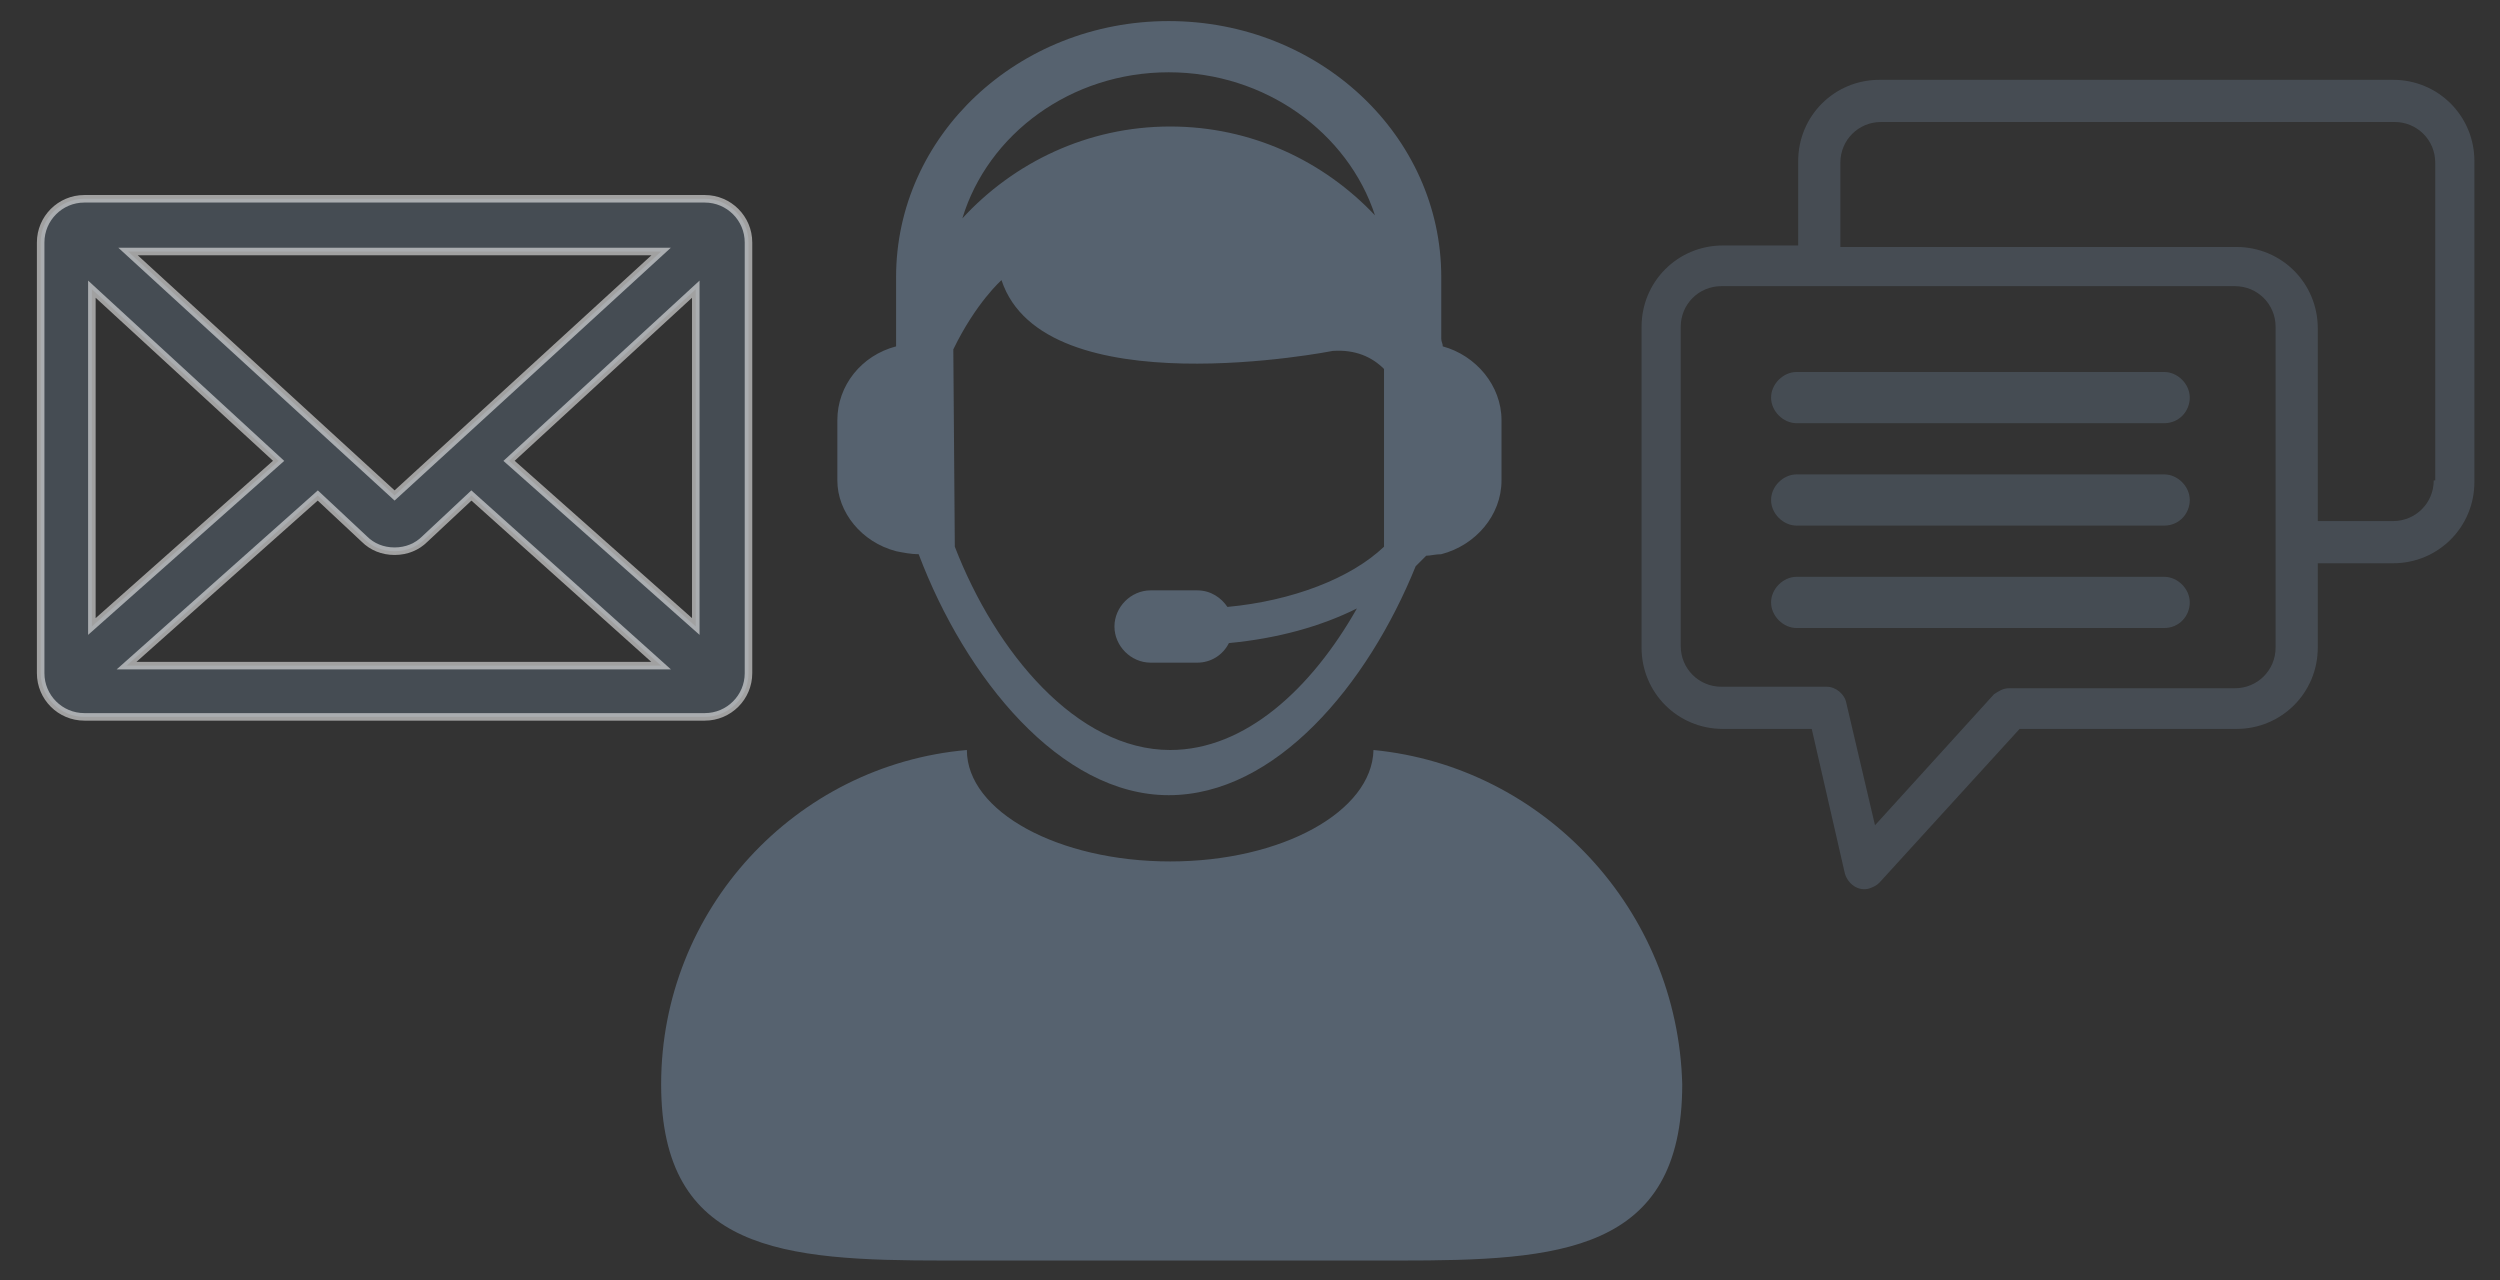 <?xml version="1.0" encoding="utf-8"?>
<!-- Generator: Adobe Illustrator 22.1.0, SVG Export Plug-In . SVG Version: 6.00 Build 0)  -->
<svg version="1.1" id="Capa_1" xmlns="http://www.w3.org/2000/svg" xmlns:xlink="http://www.w3.org/1999/xlink" x="0px" y="0px"
	 viewBox="0 0 166 85" style="enable-background:new 0 0 166 85;" xml:space="preserve">
<rect x="0" y="0" width="166" height="85" fill="#333333" stroke="none"/>
<style type="text/css">
	.st0{fill:#56626F;}
	.st1{opacity:0.54;}
	.st2{opacity:0.54;fill:#56626F;}
	.st3{opacity:0.54;fill:#56626F;stroke:#FFFFFF;stroke-width:0.5;stroke-miterlimit:10;}
</style>
<g>
	<g>
		<path class="st0" d="M91.2,49.8c-0.1,4.1-6.1,7.4-13.5,7.4c-7.4,0-13.5-3.3-13.5-7.4c-11.4,1-20.3,10.6-20.3,22.2
			c0,11.1,8.1,11.7,18.8,11.7c1.2,0,2.4,0,3.6,0h23c1.2,0,2.4,0,3.6,0c10.6,0,18.8-0.5,18.8-11.7C111.4,60.4,102.5,50.9,91.2,49.8z"
			/>
		<path class="st0" d="M59.5,36.6c0.5,0.1,1,0.2,1.5,0.2c3.1,8.2,9.4,16,16.6,16c7.1,0,13.2-7.3,16.4-15.2c0.2-0.2,0.5-0.5,0.7-0.7
			c0.3,0,0.6-0.1,1-0.1c2.3-0.6,4-2.6,4-4.9v-4c0-2.3-1.7-4.3-3.9-4.9c0-0.2-0.1-0.3-0.1-0.5v-4.1c0-9.4-8.1-17-18.1-17
			c-10,0-18.1,7.6-18.1,17v4.5c0,0,0,0,0,0.1c-2.3,0.6-3.9,2.6-3.9,4.9v4C55.6,34,57.2,36,59.5,36.6z M77.6,4.8
			c6.4,0,11.9,4,13.7,9.5c-3.4-3.6-8.2-5.9-13.6-5.9c-5.5,0-10.4,2.4-13.8,6.1C65.6,8.9,71.1,4.8,77.6,4.8z M63.3,23.2
			c1.5-3.1,3.2-4.6,3.2-4.6c2.8,8.5,22,4.7,22,4.7c1.5-0.1,2.6,0.4,3.4,1.2v11.8c-2.2,2.1-6.1,3.6-10.4,4c-0.4-0.6-1.1-1.1-2-1.1
			h-3.1c-1.3,0-2.4,1.1-2.4,2.4c0,1.3,1.1,2.4,2.4,2.4h3.1c0.9,0,1.7-0.5,2.1-1.3c3.2-0.3,6.1-1.1,8.5-2.3c-3,5.3-7.4,9.4-12.4,9.4
			c-6.2,0-11.6-6.5-14.3-13.5L63.3,23.2L63.3,23.2z"/>
	</g>
	<g>
		<g class="st1">
			<path class="st0" d="M164.3,10.7c0-3-2.4-5.4-5.4-5.4h-34.1c-3,0-5.4,2.4-5.4,5.4v5.6h-5c-3,0-5.4,2.4-5.4,5.4V43
				c0,3,2.4,5.4,5.4,5.4h5.9l2.2,9.6c0.2,0.7,0.9,1.2,1.6,1c0.3-0.1,0.5-0.2,0.7-0.4l9.3-10.2h14.4c3,0,5.4-2.4,5.4-5.4v-5.6h5
				c3,0,5.4-2.4,5.4-5.4V10.7z M151.1,43c0,1.5-1.2,2.7-2.7,2.7h-15c-0.4,0-0.7,0.2-1,0.4l-7.9,8.7l-1.9-8.1
				c-0.1-0.6-0.7-1.1-1.3-1.1h-7c-1.5,0-2.7-1.2-2.7-2.7V21.7c0-1.5,1.2-2.7,2.7-2.7h34.1c1.5,0,2.7,1.2,2.7,2.7V43z M161.6,31.9
				c0,1.5-1.2,2.7-2.7,2.7h-5V21.8c0-3-2.4-5.4-5.4-5.4h-26.3v-5.6c0-1.5,1.2-2.7,2.7-2.7h34.1c1.5,0,2.7,1.2,2.7,2.7V31.9z"/>
		</g>
		<g>
			<path class="st2" d="M143.7,28.1h-24.4c-0.9,0-1.7-0.8-1.7-1.7l0,0c0-0.9,0.8-1.7,1.7-1.7h24.4c0.9,0,1.7,0.8,1.7,1.7l0,0
				C145.4,27.3,144.7,28.1,143.7,28.1z"/>
			<path class="st2" d="M143.7,34.9h-24.4c-0.9,0-1.7-0.8-1.7-1.7l0,0c0-0.9,0.8-1.7,1.7-1.7h24.4c0.9,0,1.7,0.8,1.7,1.7l0,0
				C145.4,34.1,144.7,34.9,143.7,34.9z"/>
			<path class="st2" d="M143.7,41.7h-24.4c-0.9,0-1.7-0.8-1.7-1.7l0,0c0-0.9,0.8-1.7,1.7-1.7h24.4c0.9,0,1.7,0.8,1.7,1.7l0,0
				C145.4,40.9,144.7,41.7,143.7,41.7z"/>
		</g>
	</g>
	<path class="st3" d="M46.8,13.2H5.6c-1.6,0-2.9,1.3-2.9,2.9v28.6c0,1.6,1.3,2.9,2.9,2.9h41.2c1.6,0,2.9-1.3,2.9-2.9V16.1
		C49.7,14.5,48.4,13.2,46.8,13.2z M26.2,32.9L8.5,16.7h35.4L26.2,32.9z M18.5,30.6l-12.4,11V19.2L18.5,30.6z M21.1,32.9l3.1,2.9
		c0.5,0.5,1.2,0.8,2,0.8s1.5-0.3,2-0.8l3.1-2.9l12.6,11.3H8.4L21.1,32.9z M33.8,30.6l12.4-11.4v22.4L33.8,30.6z"/>
</g>
</svg>
